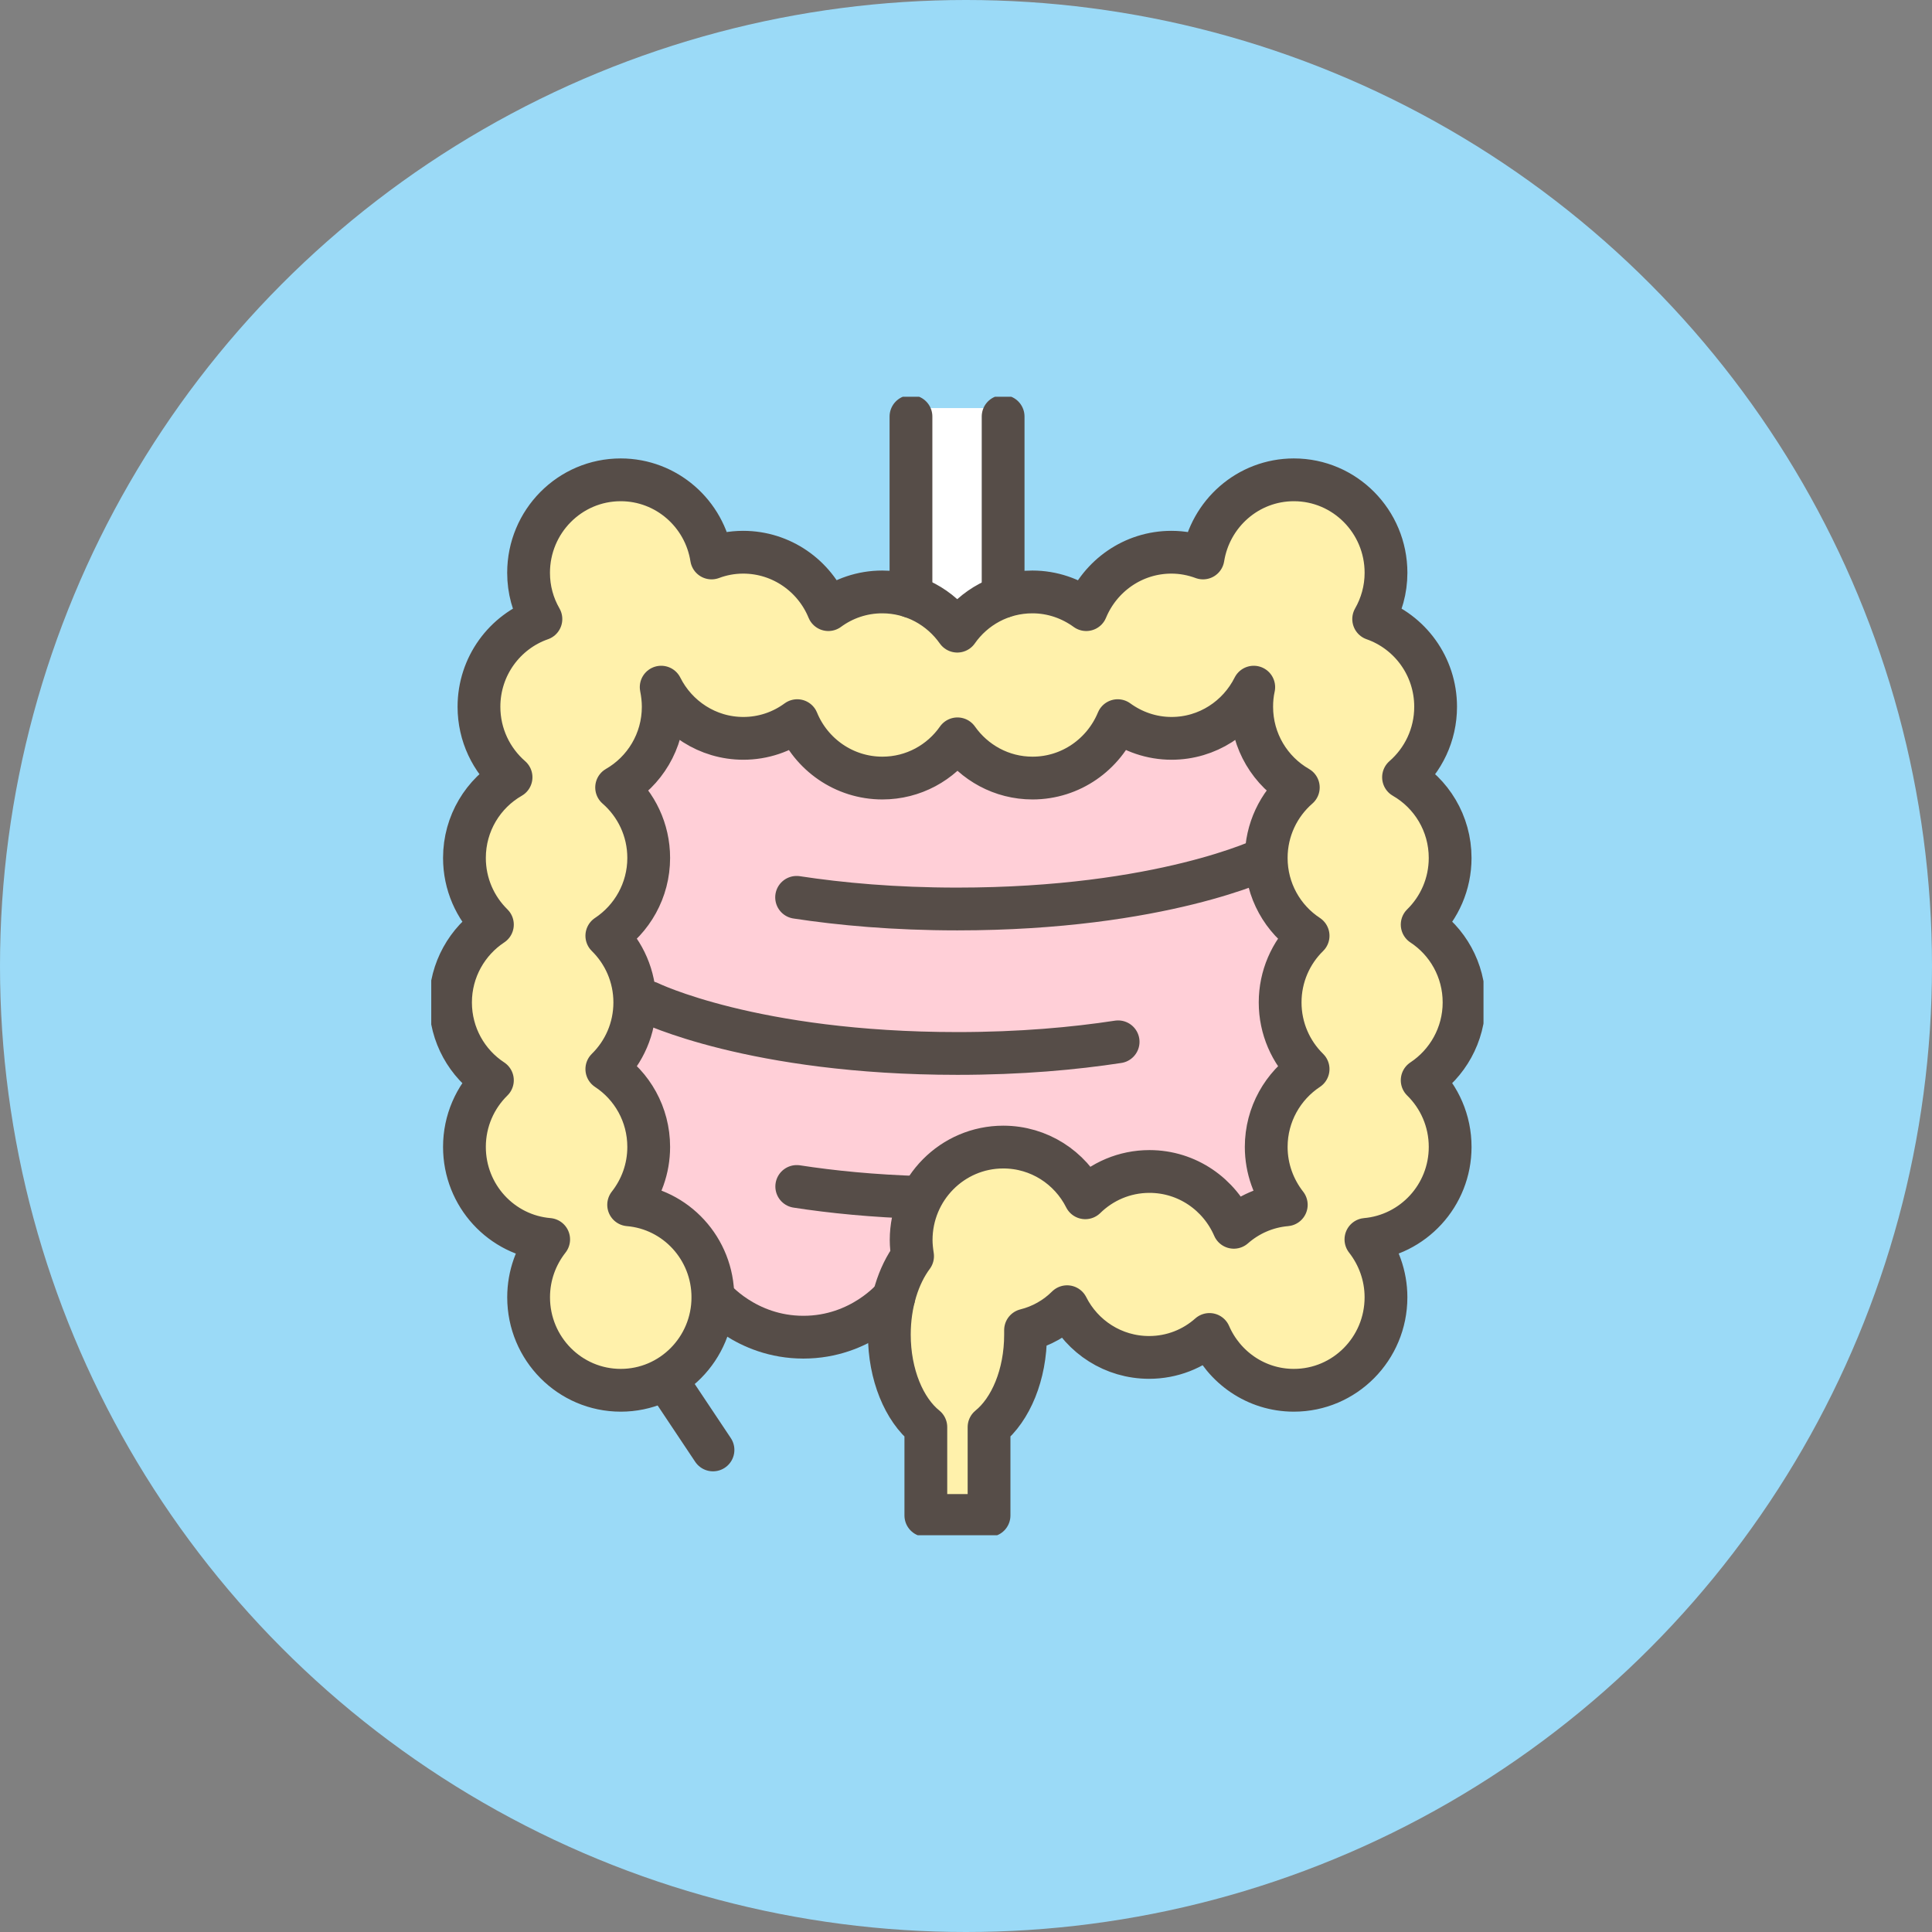 <svg fill="none" height="112" viewBox="0 0 112 112" width="112" xmlns="http://www.w3.org/2000/svg" xmlns:xlink="http://www.w3.org/1999/xlink"><rect x="0" y="0" width="112" height="112" fill="#808080" stroke="none"/><clipPath id="a"><path d="m25 23h61v66h-61z"/></clipPath><circle cx="56" cy="56" fill="#9bdaf7" r="56"/><g clip-path="url(#a)"><path d="m51.895 76.112s-.348 1.932-5.057 1.405c-4.708-.527-11.68-3.874-11.68-3.874l-3.573-18.296 2.959-19.174 18.129 1.673v-13.673h5.405v13.072l15.252-1.673 5.927 10.992-.522 21.375-4.791 5.981-15.6-.092z" fill="#ffcfd7"/><path d="m58.363 23.657h-5.854v11.445h5.854z" fill="#fff"/><g stroke="#564d48" stroke-linecap="round" stroke-linejoin="round" stroke-width="2.48"><path d="m38.576 79.921 2.757 4.133"/><path d="m82.445 62.624c1.456-.962 2.428-2.626 2.428-4.512s-.962-3.55-2.428-4.512c.999-.98 1.621-2.348 1.621-3.864 0-2.006-1.09-3.753-2.702-4.678 1.136-.989 1.86-2.45 1.86-4.086 0-2.357-1.502-4.354-3.591-5.085.449-.786.715-1.701.715-2.681 0-2.977-2.391-5.39-5.341-5.39-2.657 0-4.855 1.96-5.267 4.53-.577-.213-1.191-.333-1.832-.333-2.226 0-4.131 1.377-4.938 3.328-.879-.638-1.951-1.026-3.124-1.026-1.796 0-3.389.897-4.351 2.274-.971-1.377-2.556-2.274-4.351-2.274-1.163 0-2.244.379-3.124 1.026-.797-1.951-2.712-3.328-4.938-3.328-.65 0-1.264.12-1.832.333-.403-2.57-2.611-4.53-5.267-4.53-2.95 0-5.341 2.413-5.341 5.39 0 .98.257 1.886.715 2.681-2.089.73-3.591 2.727-3.591 5.085 0 1.636.724 3.097 1.86 4.086-1.612.924-2.702 2.672-2.702 4.678 0 1.516.623 2.885 1.621 3.864-1.456.962-2.428 2.626-2.428 4.512s.962 3.55 2.428 4.512c-.999.98-1.621 2.348-1.621 3.864 0 2.82 2.144 5.131 4.883 5.362-.724.924-1.163 2.08-1.163 3.356 0 2.977 2.391 5.39 5.341 5.39s5.341-2.413 5.341-5.39c0-2.82-2.144-5.131-4.883-5.362.724-.924 1.163-2.08 1.163-3.356 0-1.886-.962-3.55-2.428-4.512.999-.98 1.621-2.348 1.621-3.864s-.623-2.884-1.621-3.864c1.456-.962 2.428-2.626 2.428-4.512 0-1.636-.724-3.097-1.86-4.086 1.612-.924 2.702-2.672 2.702-4.678 0-.388-.046-.777-.119-1.137.879 1.757 2.684 2.968 4.763 2.968 1.163 0 2.244-.379 3.124-1.026.797 1.951 2.712 3.328 4.938 3.328 1.796 0 3.389-.897 4.351-2.274.971 1.377 2.556 2.274 4.351 2.274 2.226 0 4.131-1.377 4.938-3.328.879.638 1.951 1.026 3.124 1.026 2.079 0 3.884-1.211 4.763-2.968-.083.37-.119.749-.119 1.137 0 2.006 1.09 3.753 2.702 4.678-1.136.989-1.86 2.45-1.86 4.086 0 1.886.962 3.55 2.428 4.512-.999.98-1.621 2.348-1.621 3.864s.623 2.884 1.621 3.864c-1.456.962-2.428 2.626-2.428 4.512 0 1.266.44 2.431 1.163 3.356-1.163.102-2.208.573-3.041 1.304-.825-1.904-2.702-3.236-4.892-3.236-1.447 0-2.757.582-3.719 1.525-.879-1.747-2.675-2.94-4.754-2.94-2.95 0-5.341 2.413-5.341 5.39 0 .314.037.629.083.934-.825 1.109-1.347 2.736-1.347 4.548 0 2.33.861 4.354 2.116 5.362v5.122h3.664v-5.122c1.255-1.017 2.116-3.032 2.116-5.362 0-.083 0-.176 0-.259.925-.231 1.75-.703 2.409-1.359.879 1.747 2.675 2.94 4.754 2.94 1.337 0 2.565-.499 3.499-1.331.825 1.904 2.702 3.236 4.892 3.236 2.95 0 5.341-2.413 5.341-5.39 0-1.267-.44-2.431-1.163-3.356 2.73-.24 4.883-2.542 4.883-5.362 0-1.516-.623-2.885-1.621-3.864z" fill="#fff1ab"/><path d="m52.81 34.584v-10.438"/><path d="m58.152 34.584v-10.438"/><path d="m41.334 75.207s1.887 2.311 5.24 2.311c3.353 0 5.24-2.311 5.24-2.311"/><path d="m37.613 58.112s6.028 2.958 17.89 2.958c3.664 0 6.77-.286 9.316-.675"/><path d="m73.386 49.737s-6.028 2.958-17.89 2.958c-3.664 0-6.77-.287-9.316-.675"/><path d="m53.379 69.419c-2.757-.083-5.157-.324-7.191-.638"/></g></g></svg>